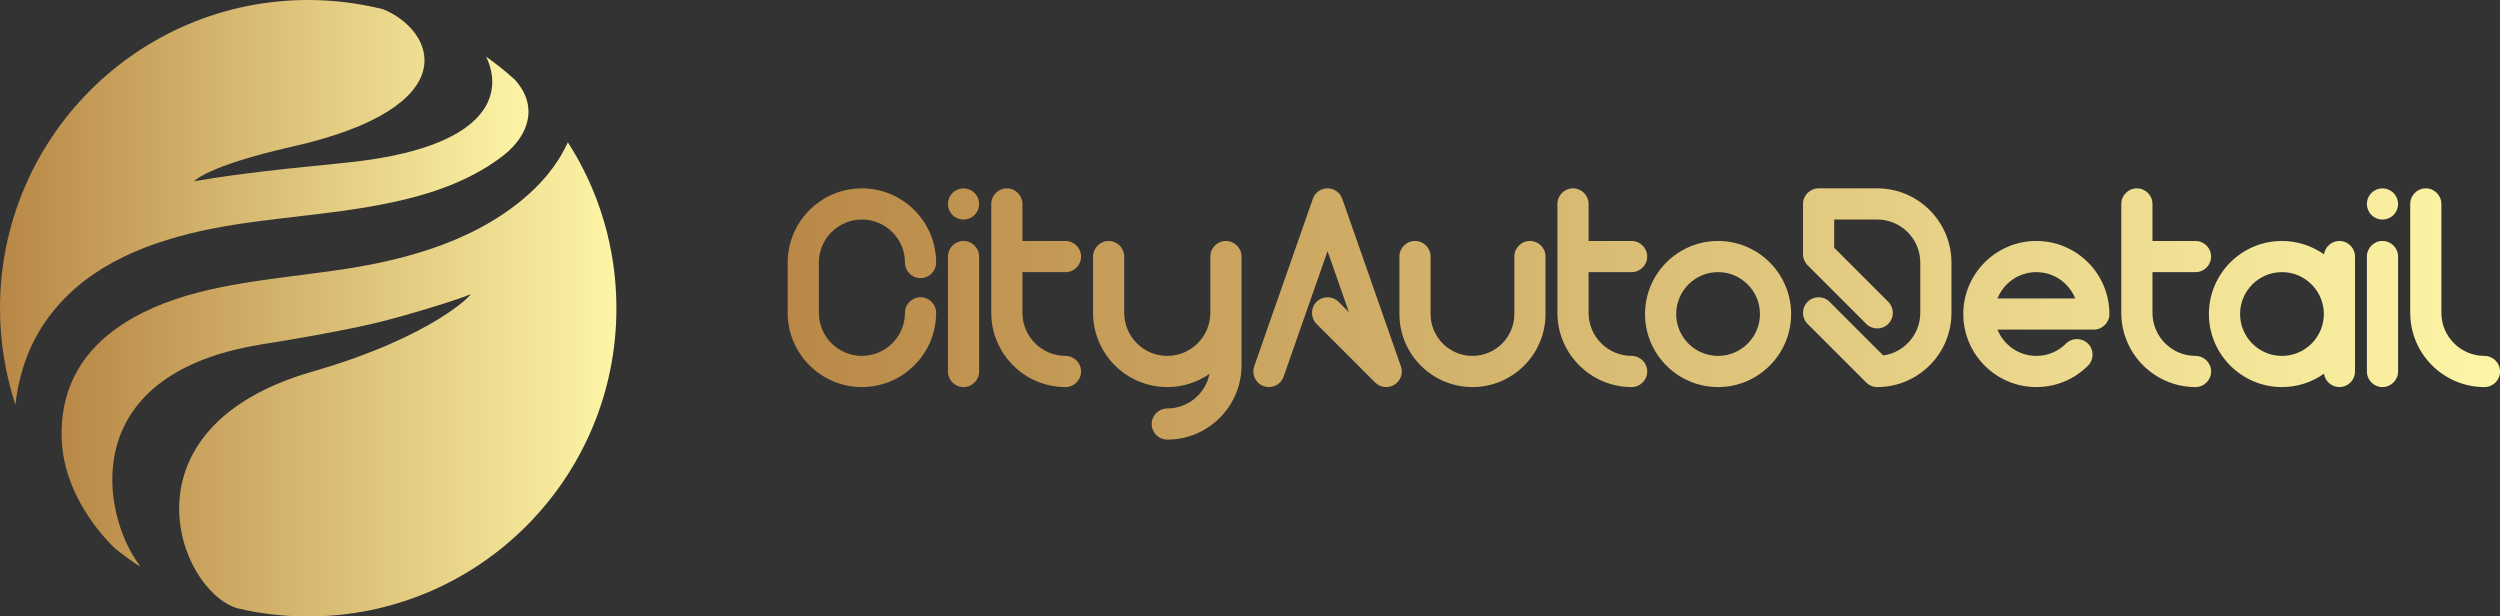 <svg xmlns="http://www.w3.org/2000/svg" xmlns:xlink="http://www.w3.org/1999/xlink" id="Layer_2" data-name="Layer 2" viewBox="0 0 2234.69 551.02"><rect x="0" y="0" width="2234.69" height="551.02" fill="#333333" stroke="none"/><defs><style>      .cls-1 {        fill: url(#linear-gradient);      }      .cls-1, .cls-2, .cls-3 {        stroke-width: 0px;      }      .cls-2 {        fill: url(#linear-gradient-2);      }      .cls-3 {        fill: url(#linear-gradient-3);      }    </style><linearGradient id="linear-gradient" x1="433.01" y1="660.14" x2="434.01" y2="660.14" gradientTransform="translate(-214698.2 280124.13) scale(495.95 -423.82)" gradientUnits="userSpaceOnUse"><stop offset="0" stop-color="#b88746"></stop><stop offset="1" stop-color="#fdf5a6"></stop></linearGradient><linearGradient id="linear-gradient-2" x1="432.92" y1="660.29" x2="433.92" y2="660.29" gradientTransform="translate(-204520.24 239118.12) scale(472.42 -361.87)" xlink:href="#linear-gradient"></linearGradient><linearGradient id="linear-gradient-3" x1="434.23" y1="660.88" x2="435.23" y2="660.88" gradientTransform="translate(-663937.12 148711.01) scale(1530.61 -224.6)" xlink:href="#linear-gradient"></linearGradient></defs><g id="Layer_1-2" data-name="Layer 1"><g><g id="SvgjsG1159"><g><path class="cls-1" d="m476.9,169.6c-47,44.7-112.41,62.78-175.02,71.82-55.87,8.22-114.21,11.67-164.17,33.36-52.26,22.84-85.13,60.64-82.5,119.14,1.64,35.17,20.54,69.51,47.16,95.97,7.4,5.92,14.95,11.5,22.84,16.6-.49-.99-.99-2.14-1.81-3.12-31.72-43.55-56.37-168.28,109.61-195.4,33.36-5.42,66.72-11.01,99.92-18.57,29.25-6.74,81.51-23.17,87.26-26.29,4.77-2.79-31.06,37.47-140.84,69.02-174.36,50.12-120.79,194.9-67.54,211.5,20.38,4.93,41.74,7.4,63.6,7.4,152.18,0,275.59-123.25,275.59-275.43,0-54.72-15.94-105.67-43.38-148.4-7.4,16.1-17.75,29.91-30.73,42.4Z"></path><path class="cls-2" d="m0,275.59c0,30.24,4.93,59,13.8,86.28,3.29-29.91,13.48-58.18,32.54-82.17,34.51-43.88,88.08-64.42,143.79-75.43,55.55-10.85,114.71-12.16,171.73-25.97,31.55-7.56,63.6-19.88,89.07-40.1,21.2-17.09,31.06-43.06,9.04-67.21-8.05-7.23-16.6-14.13-25.47-20.38,16.1,33.03,3.62,82.17-127.03,94.99-33.52,3.45-66.88,6.57-99.92,11.17-9.7,1.31-21.69,3.12-34.02,5.26,0,0,10.85-13.48,87.43-30.9,157.43-35.5,128.02-104.03,81.35-122.92-21.36-5.26-43.88-8.22-66.88-8.22C123.25.16,0,123.42,0,275.59Z"></path></g></g><g id="SvgjsG1160"><path class="cls-3" d="m822.85,265.71c7.69,0,13.93,6.24,13.93,13.93,0,36.58-29.76,66.35-66.35,66.35s-66.35-29.76-66.35-66.35v-44.93c0-36.58,29.76-66.35,66.35-66.35s66.35,29.76,66.35,66.35c0,7.69-6.24,13.93-13.93,13.93s-13.93-6.24-13.93-13.93c0-21.22-17.26-38.48-38.48-38.48s-38.48,17.26-38.48,38.48v44.93c0,21.22,17.26,38.48,38.48,38.48s38.48-17.26,38.48-38.48c0-7.69,6.24-13.93,13.93-13.93h0Zm38.43-50.32c7.69,0,13.93,6.24,13.93,13.93v102.74c0,7.69-6.24,13.93-13.93,13.93s-13.93-6.24-13.93-13.93v-102.74c0-7.69,6.24-13.93,13.93-13.93h0Zm-12.87-27.76c-.35-.84-.61-1.72-.78-2.61-.19-.89-.28-1.81-.28-2.72s.09-1.83.28-2.72c.17-.89.44-1.78.78-2.61s.78-1.65,1.29-2.4c.51-.77,1.08-1.48,1.72-2.12s1.36-1.22,2.12-1.72c.75-.5,1.57-.94,2.4-1.29s1.72-.61,2.61-.78c4.53-.92,9.33.57,12.57,3.8.63.64,1.22,1.36,1.72,2.12.51.75.94,1.57,1.29,2.4s.61,1.72.78,2.61c.19.89.28,1.81.28,2.72s-.09,1.83-.28,2.72c-.17.89-.44,1.78-.78,2.61s-.78,1.65-1.29,2.4c-.51.77-1.1,1.48-1.72,2.12-.64.64-1.36,1.22-2.12,1.72-.75.51-1.57.94-2.4,1.29s-1.72.61-2.61.78c-.89.19-1.81.28-2.72.28s-1.83-.09-2.72-.28c-.89-.17-1.78-.44-2.61-.78s-1.65-.78-2.4-1.29c-.77-.5-1.48-1.08-2.12-1.72s-1.22-1.36-1.72-2.12c-.51-.75-.94-1.57-1.29-2.4h0Zm104.01,130.5c7.69,0,13.93,6.24,13.93,13.93s-6.24,13.93-13.93,13.93c-36.58,0-66.35-29.76-66.35-66.35v-97.34c0-7.69,6.24-13.93,13.93-13.93s13.93,6.24,13.93,13.93v33.12h38.48c7.69,0,13.93,6.24,13.93,13.93s-6.24,13.93-13.93,13.93h-38.48v36.36c0,21.22,17.26,38.48,38.48,38.48h0Zm143.41-102.74c7.69,0,13.93,6.24,13.93,13.93v97.3c0,36.58-29.76,66.35-66.35,66.35-7.69,0-13.93-6.24-13.93-13.93s6.24-13.93,13.93-13.93c18.63,0,34.21-13.32,37.73-30.93-10.72,7.44-23.72,11.82-37.74,11.82-36.58,0-66.35-29.76-66.35-66.35v-50.33c0-7.69,6.24-13.93,13.93-13.93s13.93,6.24,13.93,13.93v50.33c0,21.22,17.26,38.48,38.48,38.48s38.48-17.26,38.48-38.48v-50.33c0-7.69,6.24-13.93,13.93-13.93h0Zm156.41,112.07c2.15,6.13-.23,12.94-5.74,16.4-5.5,3.46-12.66,2.65-17.26-1.95l-52.42-52.42c-5.44-5.44-5.44-14.26,0-19.7,5.44-5.44,14.26-5.44,19.7,0l9.25,9.25-19.1-54.57-39.27,112.19c-2.01,5.74-7.39,9.33-13.15,9.33-1.53,0-3.08-.25-4.6-.79-7.26-2.54-11.09-10.49-8.55-17.75l52.42-149.76c1.96-5.59,7.23-9.33,13.15-9.33s11.19,3.74,13.15,9.33l52.42,149.76Zm115.33-112.07c7.69,0,13.93,6.24,13.93,13.93v51.37c0,36.01-29.29,65.3-65.3,65.3s-65.3-29.29-65.3-65.3v-51.37c0-7.69,6.24-13.93,13.93-13.93s13.93,6.24,13.93,13.93v51.37c0,20.64,16.8,37.44,37.44,37.44s37.44-16.8,37.44-37.44v-51.37c0-7.69,6.24-13.93,13.93-13.93h0Zm90.91,102.74c7.69,0,13.93,6.24,13.93,13.93s-6.24,13.93-13.93,13.93c-36.58,0-66.35-29.76-66.35-66.35v-97.34c0-7.69,6.24-13.93,13.93-13.93s13.93,6.24,13.93,13.93v33.12h38.48c7.69,0,13.93,6.24,13.93,13.93s-6.24,13.93-13.93,13.93h-38.48v36.36c0,21.22,17.26,38.48,38.48,38.48h0Zm77.26-102.74c36.01,0,65.3,29.29,65.3,65.3s-29.29,65.3-65.3,65.3-65.3-29.29-65.3-65.3,29.29-65.3,65.3-65.3h0Zm0,102.74c20.64,0,37.44-16.8,37.44-37.44s-16.8-37.44-37.44-37.44-37.44,16.8-37.44,37.44,16.8,37.44,37.44,37.44Zm142.28-149.76c36.58,0,66.35,29.76,66.34,66.34v44.93c0,36.58-29.76,66.35-66.35,66.35-3.7,0-7.24-1.47-9.85-4.08l-52.42-52.42c-5.44-5.44-5.44-14.26,0-19.7,5.44-5.44,14.26-5.44,19.7,0l47.96,47.96c18.68-2.63,33.09-18.72,33.09-38.11v-44.93c0-21.22-17.26-38.48-38.48-38.48h-38.48v25.23l48.34,48.34c5.44,5.44,5.44,14.26,0,19.7-5.44,5.44-14.26,5.44-19.7,0l-52.42-52.42c-2.61-2.61-4.08-6.16-4.08-9.85v-44.93c0-7.69,6.24-13.93,13.93-13.93h52.42Zm142.22,47.02c36.01,0,65.3,29.29,65.3,65.3,0,7.69-6.24,13.93-13.93,13.93h-86.12c5.54,13.77,19.03,23.51,34.75,23.51,10,0,19.4-3.89,26.47-10.97,5.44-5.44,14.26-5.44,19.7,0,5.44,5.44,5.44,14.26,0,19.7-12.34,12.33-28.73,19.13-46.18,19.13-36.01,0-65.3-29.29-65.3-65.3s29.29-65.3,65.3-65.3h0Zm-34.75,51.37h69.51c-5.54-13.77-19.03-23.51-34.75-23.51s-29.22,9.74-34.75,23.51h0Zm177.03,51.37c7.69,0,13.93,6.24,13.93,13.93s-6.24,13.93-13.93,13.93c-36.58,0-66.35-29.76-66.35-66.35v-97.34c0-7.69,6.24-13.93,13.93-13.93s13.93,6.24,13.93,13.93v33.12h38.48c7.69,0,13.93,6.24,13.93,13.93s-6.24,13.93-13.93,13.93h-38.48v36.36c0,21.22,17.26,38.48,38.48,38.48h0Zm128.63-102.74c7.69,0,13.93,6.24,13.93,13.93v102.74c0,7.69-6.24,13.93-13.93,13.93-7.02,0-12.81-5.2-13.78-11.96-10.64,7.52-23.6,11.96-37.59,11.96-36.01,0-65.3-29.29-65.3-65.3s29.29-65.3,65.3-65.3c13.99,0,26.95,4.44,37.59,11.96.96-6.76,6.75-11.96,13.78-11.96h0Zm-51.37,102.74c20.64,0,37.44-16.8,37.44-37.44s-16.8-37.44-37.44-37.44-37.44,16.8-37.44,37.44,16.8,37.44,37.44,37.44Zm89.86-102.74c7.69,0,13.93,6.24,13.93,13.93v102.74c0,7.69-6.24,13.93-13.93,13.93s-13.93-6.24-13.93-13.93v-102.74c0-7.69,6.24-13.93,13.93-13.93h0Zm-12.87-27.76c-.35-.84-.61-1.72-.78-2.61-.19-.89-.28-1.81-.28-2.72s.09-1.83.28-2.72c.17-.89.44-1.78.78-2.61s.78-1.65,1.29-2.4c.5-.77,1.08-1.48,1.72-2.12s1.36-1.22,2.12-1.72c.75-.5,1.57-.94,2.4-1.29s1.72-.61,2.61-.78c4.53-.92,9.33.57,12.57,3.8.63.64,1.22,1.36,1.72,2.12.5.75.94,1.57,1.29,2.4s.61,1.72.78,2.61c.19.89.28,1.81.28,2.72s-.09,1.83-.28,2.72c-.17.89-.44,1.78-.78,2.61s-.78,1.65-1.29,2.4c-.5.77-1.1,1.48-1.72,2.12-.64.64-1.36,1.22-2.12,1.72-.75.51-1.57.94-2.4,1.29s-1.72.61-2.61.78c-.89.19-1.81.28-2.72.28s-1.83-.09-2.72-.28c-.89-.17-1.78-.44-2.61-.78s-1.65-.78-2.4-1.29c-.77-.5-1.48-1.08-2.12-1.72s-1.22-1.36-1.72-2.12c-.5-.75-.94-1.57-1.29-2.4h0Zm104.01,130.5c7.69,0,13.93,6.24,13.93,13.93s-6.24,13.93-13.93,13.93c-36.58,0-66.35-29.76-66.35-66.35v-97.34c0-7.69,6.24-13.93,13.93-13.93s13.93,6.24,13.93,13.93v97.34c0,21.22,17.26,38.48,38.48,38.48h0Z"></path></g></g></g></svg>